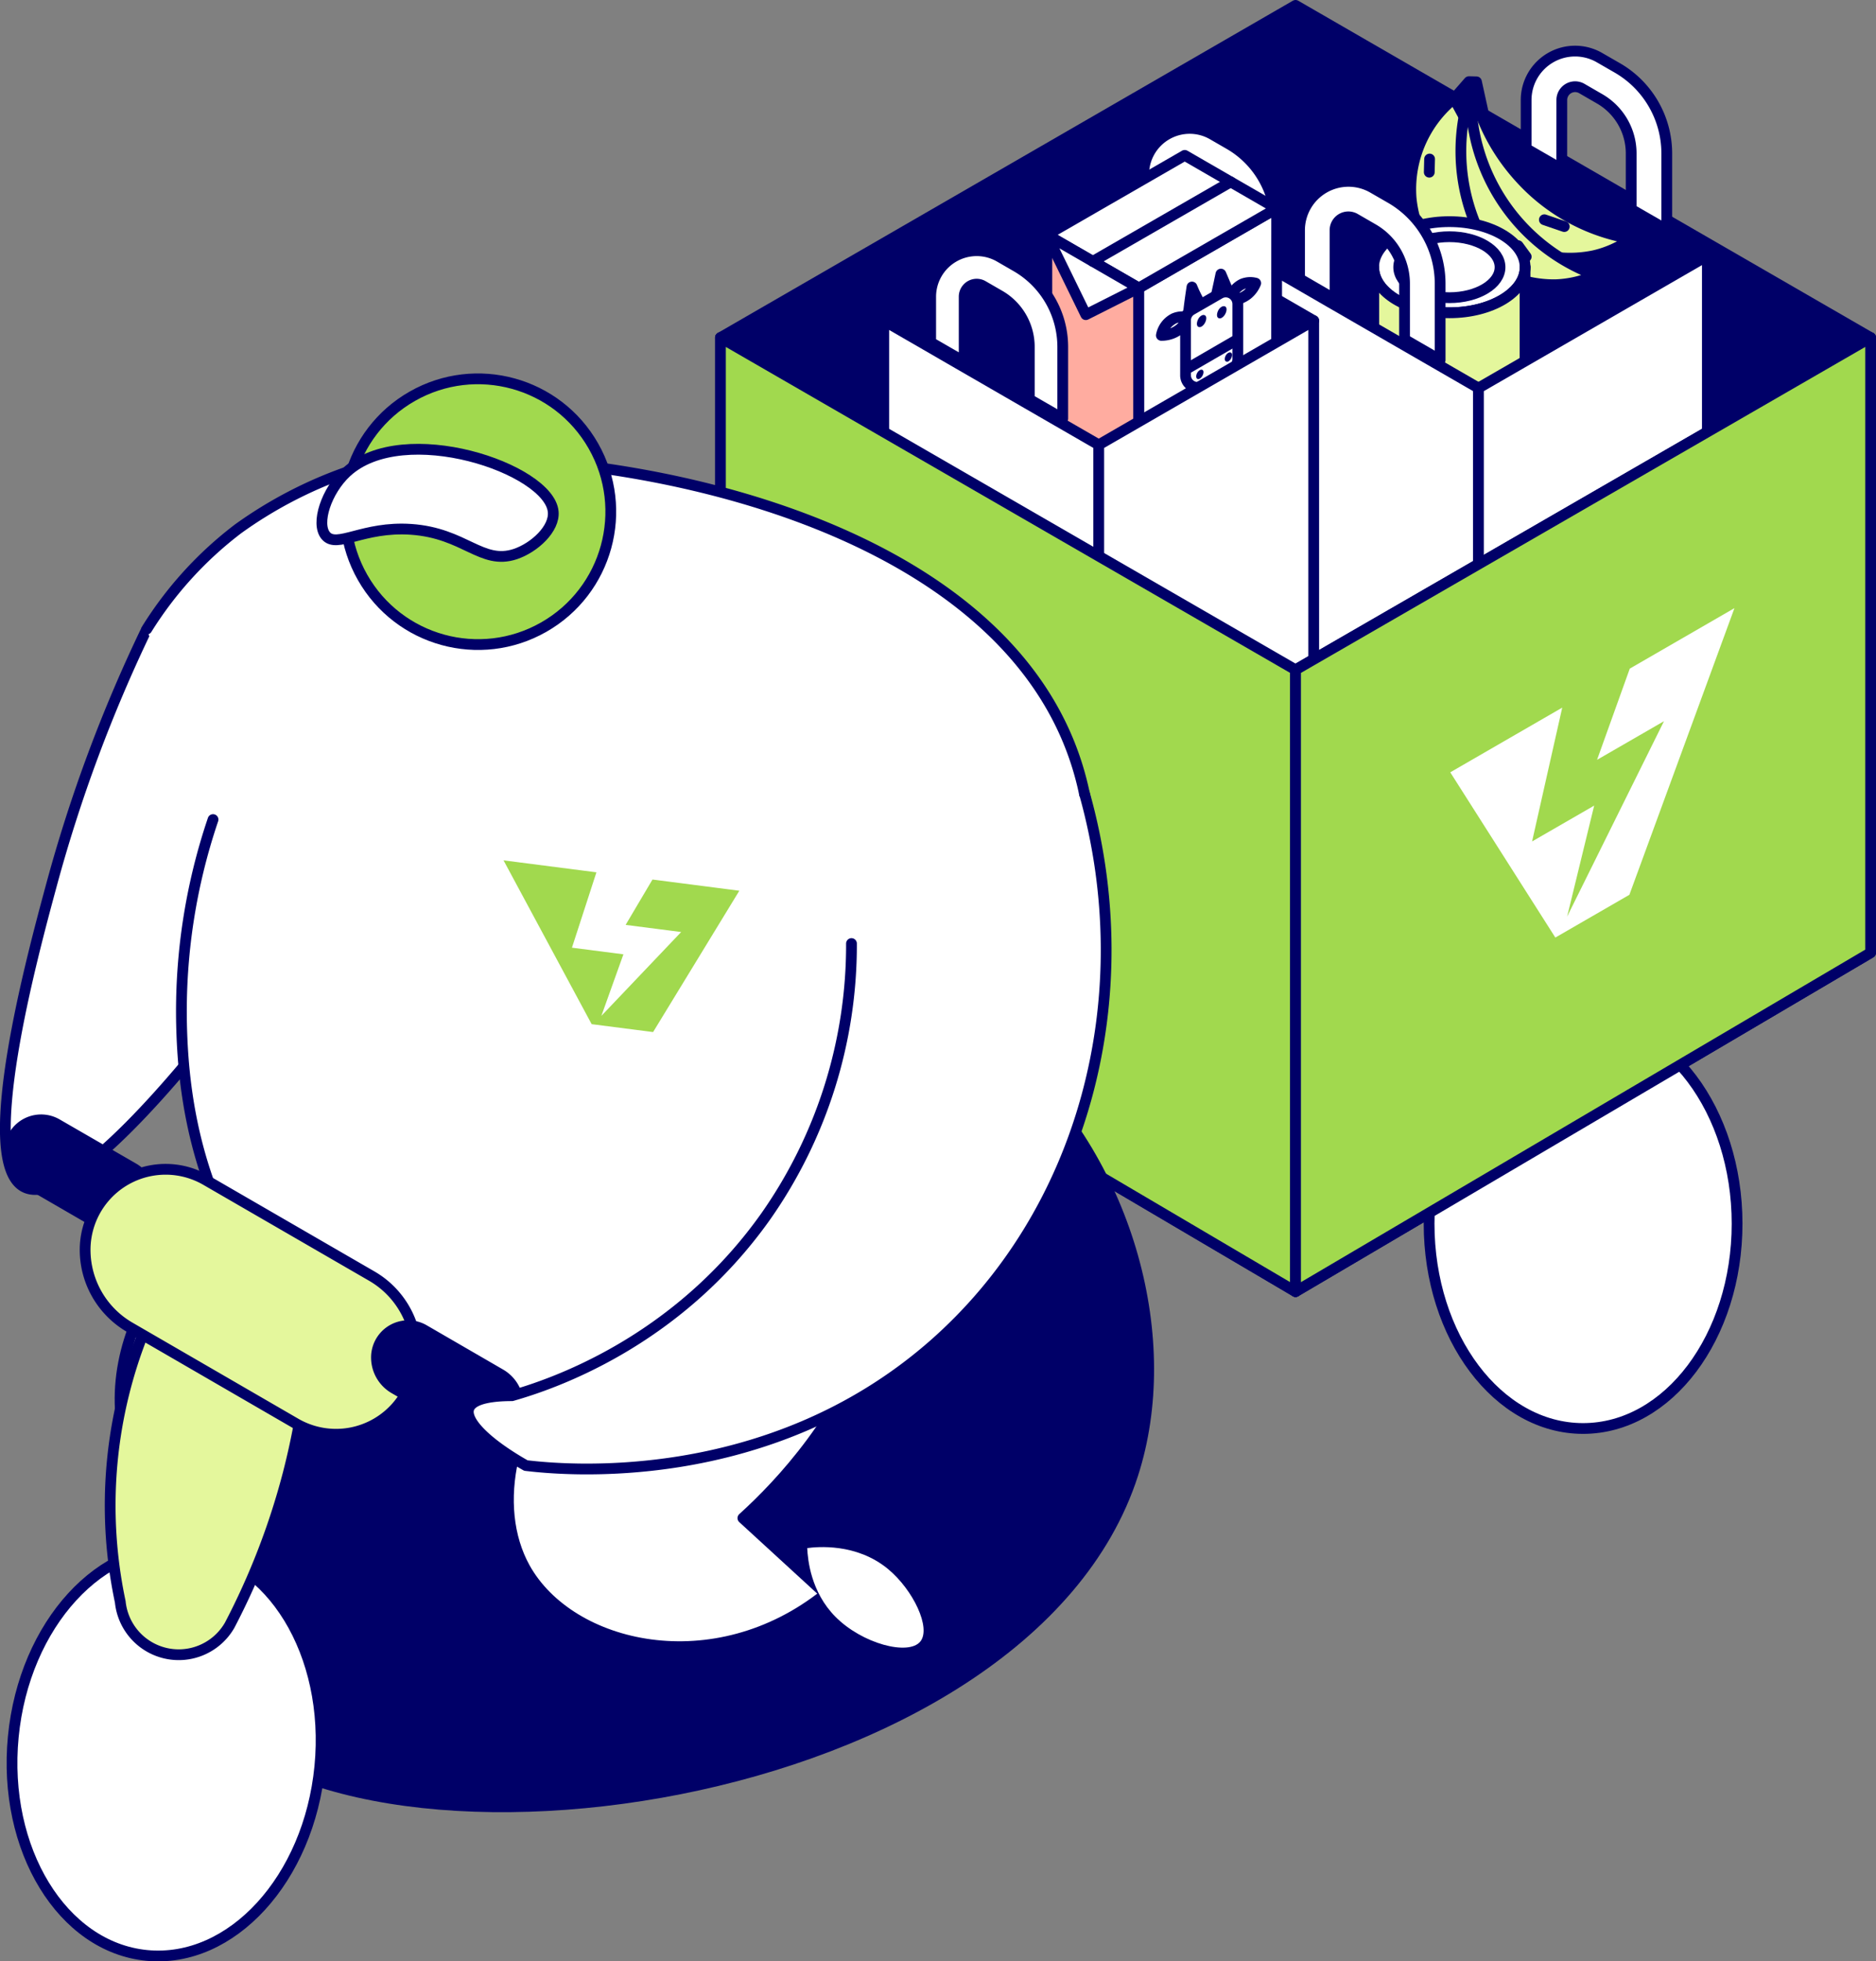 <svg xmlns="http://www.w3.org/2000/svg" viewBox="0 0 522.74 546.23"><rect x="0" y="0" width="522.74" height="546.23" fill="#808080" stroke="none"/><defs><style>.cls-1,.cls-10,.cls-4{fill:#fff;}.cls-1,.cls-12,.cls-2,.cls-3,.cls-4,.cls-6,.cls-7,.cls-9{stroke:#000068;stroke-width:3px;}.cls-1,.cls-12{stroke-miterlimit:10;}.cls-2,.cls-5{fill:none;}.cls-2,.cls-3,.cls-4,.cls-6,.cls-7,.cls-9{stroke-linecap:round;stroke-linejoin:round;}.cls-3,.cls-8{fill:#000068;}.cls-6{fill:#e4f79c;}.cls-7{fill:#ffaca0;}.cls-11,.cls-12,.cls-9{fill:#a1d94e;}</style></defs><title>paso3</title><g id="Capa_2" data-name="Capa 2"><g id="Capa_1-2" data-name="Capa 1"><path class="cls-1" d="M40.9,175.21a411.92,411.92,0,0,0-26.54,71.22c-5.45,20.13-21,77.52-7.5,84.21,13,6.44,47.24-37,52.46-43.55a225.56,225.56,0,0,0,25-39.41"/><polygon class="cls-2" points="200.75 94.03 200.75 265.34 361 359.72 361 186.55 200.75 94.03"/><polygon class="cls-3" points="361 1.5 200.75 94.03 361 186.55 521.24 94.03 361 1.5"/><polygon class="cls-3" points="411.97 34.42 348.19 71.24 411.97 108.07 475.75 71.24 411.97 34.42"/><path class="cls-4" d="M435.19,27.87a3.71,3.71,0,0,1,5.57-3.22l5,2.89a17.55,17.55,0,0,1,8.76,15.18V58.29L464.44,64V42.72a27.53,27.53,0,0,0-13.73-23.78l-5-2.88a13.64,13.64,0,0,0-20.46,11.81V41.39l9.93,5.74Z"/><path class="cls-5" d="M381,64.49l-5-2.89a3.72,3.72,0,0,0-5.58,3.22V84.08l19.33,11.16V79.67A17.57,17.57,0,0,0,381,64.49Z"/><path class="cls-6" d="M454.58,66.49a53.6,53.6,0,0,1-28.46-14.26C414,40.51,411,27.65,410.26,23.14a30.74,30.74,0,0,0,.18,34.41,32.59,32.59,0,0,0,33.64,13.67A29,29,0,0,0,454.58,66.49Z"/><path class="cls-6" d="M444.67,76.64a53.08,53.08,0,0,1-34.8-51.9A32.39,32.39,0,0,0,403,59.48,32.59,32.59,0,0,0,433.45,79.3,29.11,29.11,0,0,0,444.67,76.64Z"/><path class="cls-6" d="M427.74,84.12a53.08,53.08,0,0,1-17.54-60,32.42,32.42,0,0,0-17,31.07,32.56,32.56,0,0,0,23,28.06A29,29,0,0,0,427.74,84.12Z"/><line class="cls-6" x1="398.35" y1="44.29" x2="398.26" y2="47.96"/><line class="cls-6" x1="399.73" y1="64.7" x2="403.86" y2="70.05"/><line class="cls-6" x1="425.27" y1="71.5" x2="423.02" y2="68.42"/><line class="cls-6" x1="435.88" y1="63.1" x2="430.33" y2="61.2"/><polygon class="cls-3" points="411.41 22.79 413.46 32.12 410.8 30.3 407.94 32.53 405.18 27.47 409.31 22.74 411.41 22.79"/><ellipse class="cls-4" cx="403.86" cy="74.42" rx="21.1" ry="12.69"/><path class="cls-6" d="M425,74.42c0,7-9.45,12.69-21.1,12.69s-21.11-5.68-21.11-12.69h0v42.2h.05c.5,6.75,9.72,12.13,21.06,12.13s20.55-5.38,21.05-12.13h0V74.42Z"/><ellipse class="cls-4" cx="403.86" cy="74.42" rx="14.12" ry="8.49"/><polygon class="cls-4" points="399.67 100.97 389.74 95.24 370.41 84.08 360.49 78.34 348.19 71.24 348.19 180.98 411.97 218.55 411.97 108.07 399.67 100.97"/><polygon class="cls-4" points="475.75 71.24 475.75 180.98 411.97 218.55 411.97 108.07 475.75 71.24"/><path class="cls-4" d="M372,64.11a3.72,3.72,0,0,1,5.57-3.22l5,2.89A17.56,17.56,0,0,1,391.37,79V94.53l9.92,5.73V79a27.54,27.54,0,0,0-13.72-23.78l-5-2.88a13.64,13.64,0,0,0-20.46,11.81V77.63L372,83.37Z"/><polygon class="cls-3" points="306.16 54.72 246.25 89.3 306.16 123.89 366.06 89.3 306.16 54.72"/><path class="cls-4" d="M328,48.57a3.5,3.5,0,0,1,5.24-3l4.69,2.7a16.53,16.53,0,0,1,8.23,14.26V77.13l9.32,5.39v-20a25.86,25.86,0,0,0-12.89-22.33l-4.69-2.71a12.82,12.82,0,0,0-19.22,11.1v12.7L328,66.65Z"/><path class="cls-5" d="M277.05,83l-4.69-2.71a3.49,3.49,0,0,0-5.23,3v18.09l18.15,10.48V97.22A16.5,16.5,0,0,0,277.05,83Z"/><polygon class="cls-7" points="317.32 80.2 317.32 146.76 291.7 131.97 291.7 65.41 317.32 80.2"/><polygon class="cls-4" points="317.35 146.82 317.32 80.24 355.74 58.06 355.71 124.61 317.35 146.82"/><polygon class="cls-4" points="291.7 65.41 330.12 43.27 355.74 58.06 352.31 60.03 317.32 80.2 291.7 65.41"/><polygon class="cls-4" points="291.7 65.41 317.32 80.2 302.56 87.64 291.7 65.41"/><path class="cls-4" d="M349.9,78.87a5.86,5.86,0,0,0-3.74.24,6.29,6.29,0,0,0-3.42,4.54A7.89,7.89,0,0,0,347.59,82,7.74,7.74,0,0,0,349.9,78.87Z"/><path class="cls-4" d="M331.08,88.43a6.08,6.08,0,0,0-3.9.25,6.61,6.61,0,0,0-3.57,4.73,8.09,8.09,0,0,0,5.07-1.74A8,8,0,0,0,331.08,88.43Z"/><path class="cls-4" d="M342.44,81.62c-.7-1.69-2.24-5.28-2.24-5.28s-.94,4.54-1.47,6.7Z"/><path class="cls-4" d="M334.61,84.87a35.27,35.27,0,0,1-2.47-4.93s-.91,5.79-1.06,8.39Z"/><path class="cls-4" d="M330.35,104.52V89.22A3.36,3.36,0,0,1,332,86.31l7.91-4.56a3.36,3.36,0,0,1,5,2.91V100a3.34,3.34,0,0,1-1.68,2.9l-7.89,4.57A3.36,3.36,0,0,1,330.35,104.52Z"/><path class="cls-8" d="M341.47,85.42c.71.52.09,2.44-1,3.07a1,1,0,0,1-1,.07c-.48-.31-.46-1.22,0-2.12S340.89,85,341.47,85.42Z"/><path class="cls-8" d="M335.82,87.87c.71.52.09,2.44-1,3.07a1,1,0,0,1-.95.07c-.48-.31-.46-1.22,0-2.12S335.24,87.45,335.82,87.87Z"/><path class="cls-8" d="M343.07,98.26c.56.4.07,1.89-.77,2.38a.75.75,0,0,1-.74,0c-.38-.24-.36-1,0-1.64S342.62,97.93,343.07,98.26Z"/><path class="cls-8" d="M335.11,103.06c.55.41.07,1.89-.78,2.38a.72.72,0,0,1-.73.06c-.38-.24-.37-1,0-1.65S334.66,102.74,335.11,103.06Z"/><line class="cls-4" x1="344.01" y1="95.01" x2="331.08" y2="102.5"/><line class="cls-4" x1="304.51" y1="72.8" x2="342.93" y2="50.66"/><polygon class="cls-4" points="294.6 117.22 285.28 111.84 267.13 101.36 257.81 95.97 246.25 89.3 246.25 192.37 306.16 227.65 306.16 123.89 294.6 117.22"/><polygon class="cls-4" points="366.06 89.3 366.06 192.37 306.16 227.65 306.16 123.89 366.06 89.3"/><path class="cls-4" d="M268.66,82.61a3.49,3.49,0,0,1,5.23-3l4.69,2.71a16.51,16.51,0,0,1,8.23,14.26v14.62l9.32,5.38v-20a25.86,25.86,0,0,0-12.89-22.33l-4.69-2.71a12.82,12.82,0,0,0-19.22,11.1v12.7l9.33,5.38Z"/><polygon class="cls-2" points="521.24 94.03 521.24 265.34 361 359.72 361 186.55 521.24 94.03"/><path class="cls-4" d="M83.69,324.05c-28.13,10.76-58.46,44.43-48.19,80.11,6.85,23.78,29.73,41.56,57.4,45.41-5.09-12.57-9.07-28.11-1.78-37.51,7.56-9.75,20.47-4.14,33.42-12.62,20.21-13.25,29.74-53.82,12.15-71.67C119.86,310.69,86.57,322.94,83.69,324.05Z"/><path class="cls-2" d="M93.57,449.7c-2.88-1-8.1,4.25-10,9.68-2.4,6.78.61,13,1.41,14.54a18.37,18.37,0,0,0,9.62-8.78C97.42,459.1,96.62,450.8,93.57,449.7Z"/><polygon class="cls-9" points="200.75 94.03 200.75 265.34 361 359.72 361 186.55 200.75 94.03"/><path class="cls-8" d="M153.6,272.46c-70.75,23.83-92.47,97-97.84,115-8.31,28-19.22,64.72-1.6,88.3C95.36,531,286.54,506,317.11,411c12.16-37.77-1-86.82-33.55-117C232.85,247.07,161,270,153.6,272.46Z"/><path class="cls-4" d="M161.25,374.58c-19.14,18.56-24.48,45-15,62.1,12.6,22.65,52.92,32,83.8,7.26L207,422.81c10.49-9.51,27.86-27.88,37.72-55.9,11.44-32.54,15.09-84.75-9-97.51-16.59-8.79-39.08,5-42.84,7.41C165.89,294.1,153.84,332.41,161.25,374.58Z"/><path class="cls-4" d="M40.9,175.21a104.28,104.28,0,0,1,25.45-27.93,120,120,0,0,1,30.18-15.76c35.81-12.17,187,.8,205.62,89.41,13.91,66.07-58,126.31-70.54,136.78-16.53,13.84-38.19,31.28-70.24,33.85-34.46,2.77-71-12.11-91.91-39.36a29.65,29.65,0,0,1-2.27-3.32c-13.9-24.29-16.22-47.75-16.6-63.44a166.45,166.45,0,0,1,8.77-57.18"/><ellipse class="cls-4" cx="46.42" cy="487.81" rx="57.04" ry="42.91" transform="translate(-443.6 487.03) rotate(-84.47)"/><path class="cls-10" d="M256.42,457.21c3.11-3.74-1.94-14.41-9-20.24-8.82-7.27-19.76-6.17-22.49-5.81.15,3.25,1,12.22,7.87,19.14C240.29,457.84,253.13,461.16,256.42,457.21Z"/><polygon class="cls-11" points="181.81 244.96 174.33 257.59 189.8 259.58 167.57 282.93 173.71 265.79 159.37 263.94 166.19 242.95 140.31 239.62 164.86 285.24 181.98 287.44 206.01 248.08 181.81 244.96"/><path class="cls-6" d="M64,452.63a16.37,16.37,0,0,1-30.49-6.5A129.37,129.37,0,0,1,53.93,345.34c4.63,1,11.15-1.73,15.78-.75l16.6,3.54a200.54,200.54,0,0,1-6,62.23A199.94,199.94,0,0,1,64,452.63Z"/><path class="cls-8" d="M43.65,334v0a11.48,11.48,0,0,0-5.74-9.94L16.62,311.77a10.33,10.33,0,0,0-15.49,9h0a11.47,11.47,0,0,0,5.73,9.9L28.15,343A10.33,10.33,0,0,0,43.65,334Z"/><path class="cls-6" d="M116.07,377V377a25,25,0,0,0-12.47-21.59L57.37,328.67a22.43,22.43,0,0,0-33.65,19.48h0a24.94,24.94,0,0,0,12.43,21.51l46.24,26.78A22.44,22.44,0,0,0,116.07,377Z"/><path class="cls-8" d="M145.91,391.37v0a11.47,11.47,0,0,0-5.73-9.94L118.89,369.1a10.33,10.33,0,0,0-15.49,9h0a11.46,11.46,0,0,0,5.72,9.9l21.29,12.33A10.32,10.32,0,0,0,145.91,391.37Z"/><path class="cls-4" d="M237.26,262.79a131.53,131.53,0,0,1-23.81,75.88c-25.17,35.6-60.28,47.05-70.8,50.05-3.66,0-10.87.34-12,3.55-1.26,3.55,5.14,9.81,15.89,15.9,9.79,1.16,67.12,7,113.44-33.5,41.83-36.6,58.23-96.65,42.18-153.74"/><circle class="cls-12" cx="133.19" cy="142.51" r="37" transform="translate(-53.04 84.49) rotate(-29.63)"/><path class="cls-1" d="M114.55,147.43c-13.37-.92-20.68,5.43-23.78,1.75-2.85-3.39.2-12.5,5.76-17.66,15.9-14.74,56.49-1,57.62,11,.45,4.74-5.22,10-10.58,11.8C134.14,157.42,129.56,148.47,114.55,147.43Z"/><ellipse class="cls-4" cx="441.12" cy="340.81" rx="42.91" ry="57.04"/><polygon class="cls-9" points="521.24 94.03 521.24 265.34 361 359.72 361 186.55 521.24 94.03"/><polygon class="cls-10" points="454.13 186.22 445.01 211.62 463.66 200.86 436.67 255.29 444.21 224.37 426.91 234.35 435.31 197.08 404.11 215.1 433.39 261.12 454.02 249.21 483.3 169.37 454.13 186.22"/></g></g></svg>